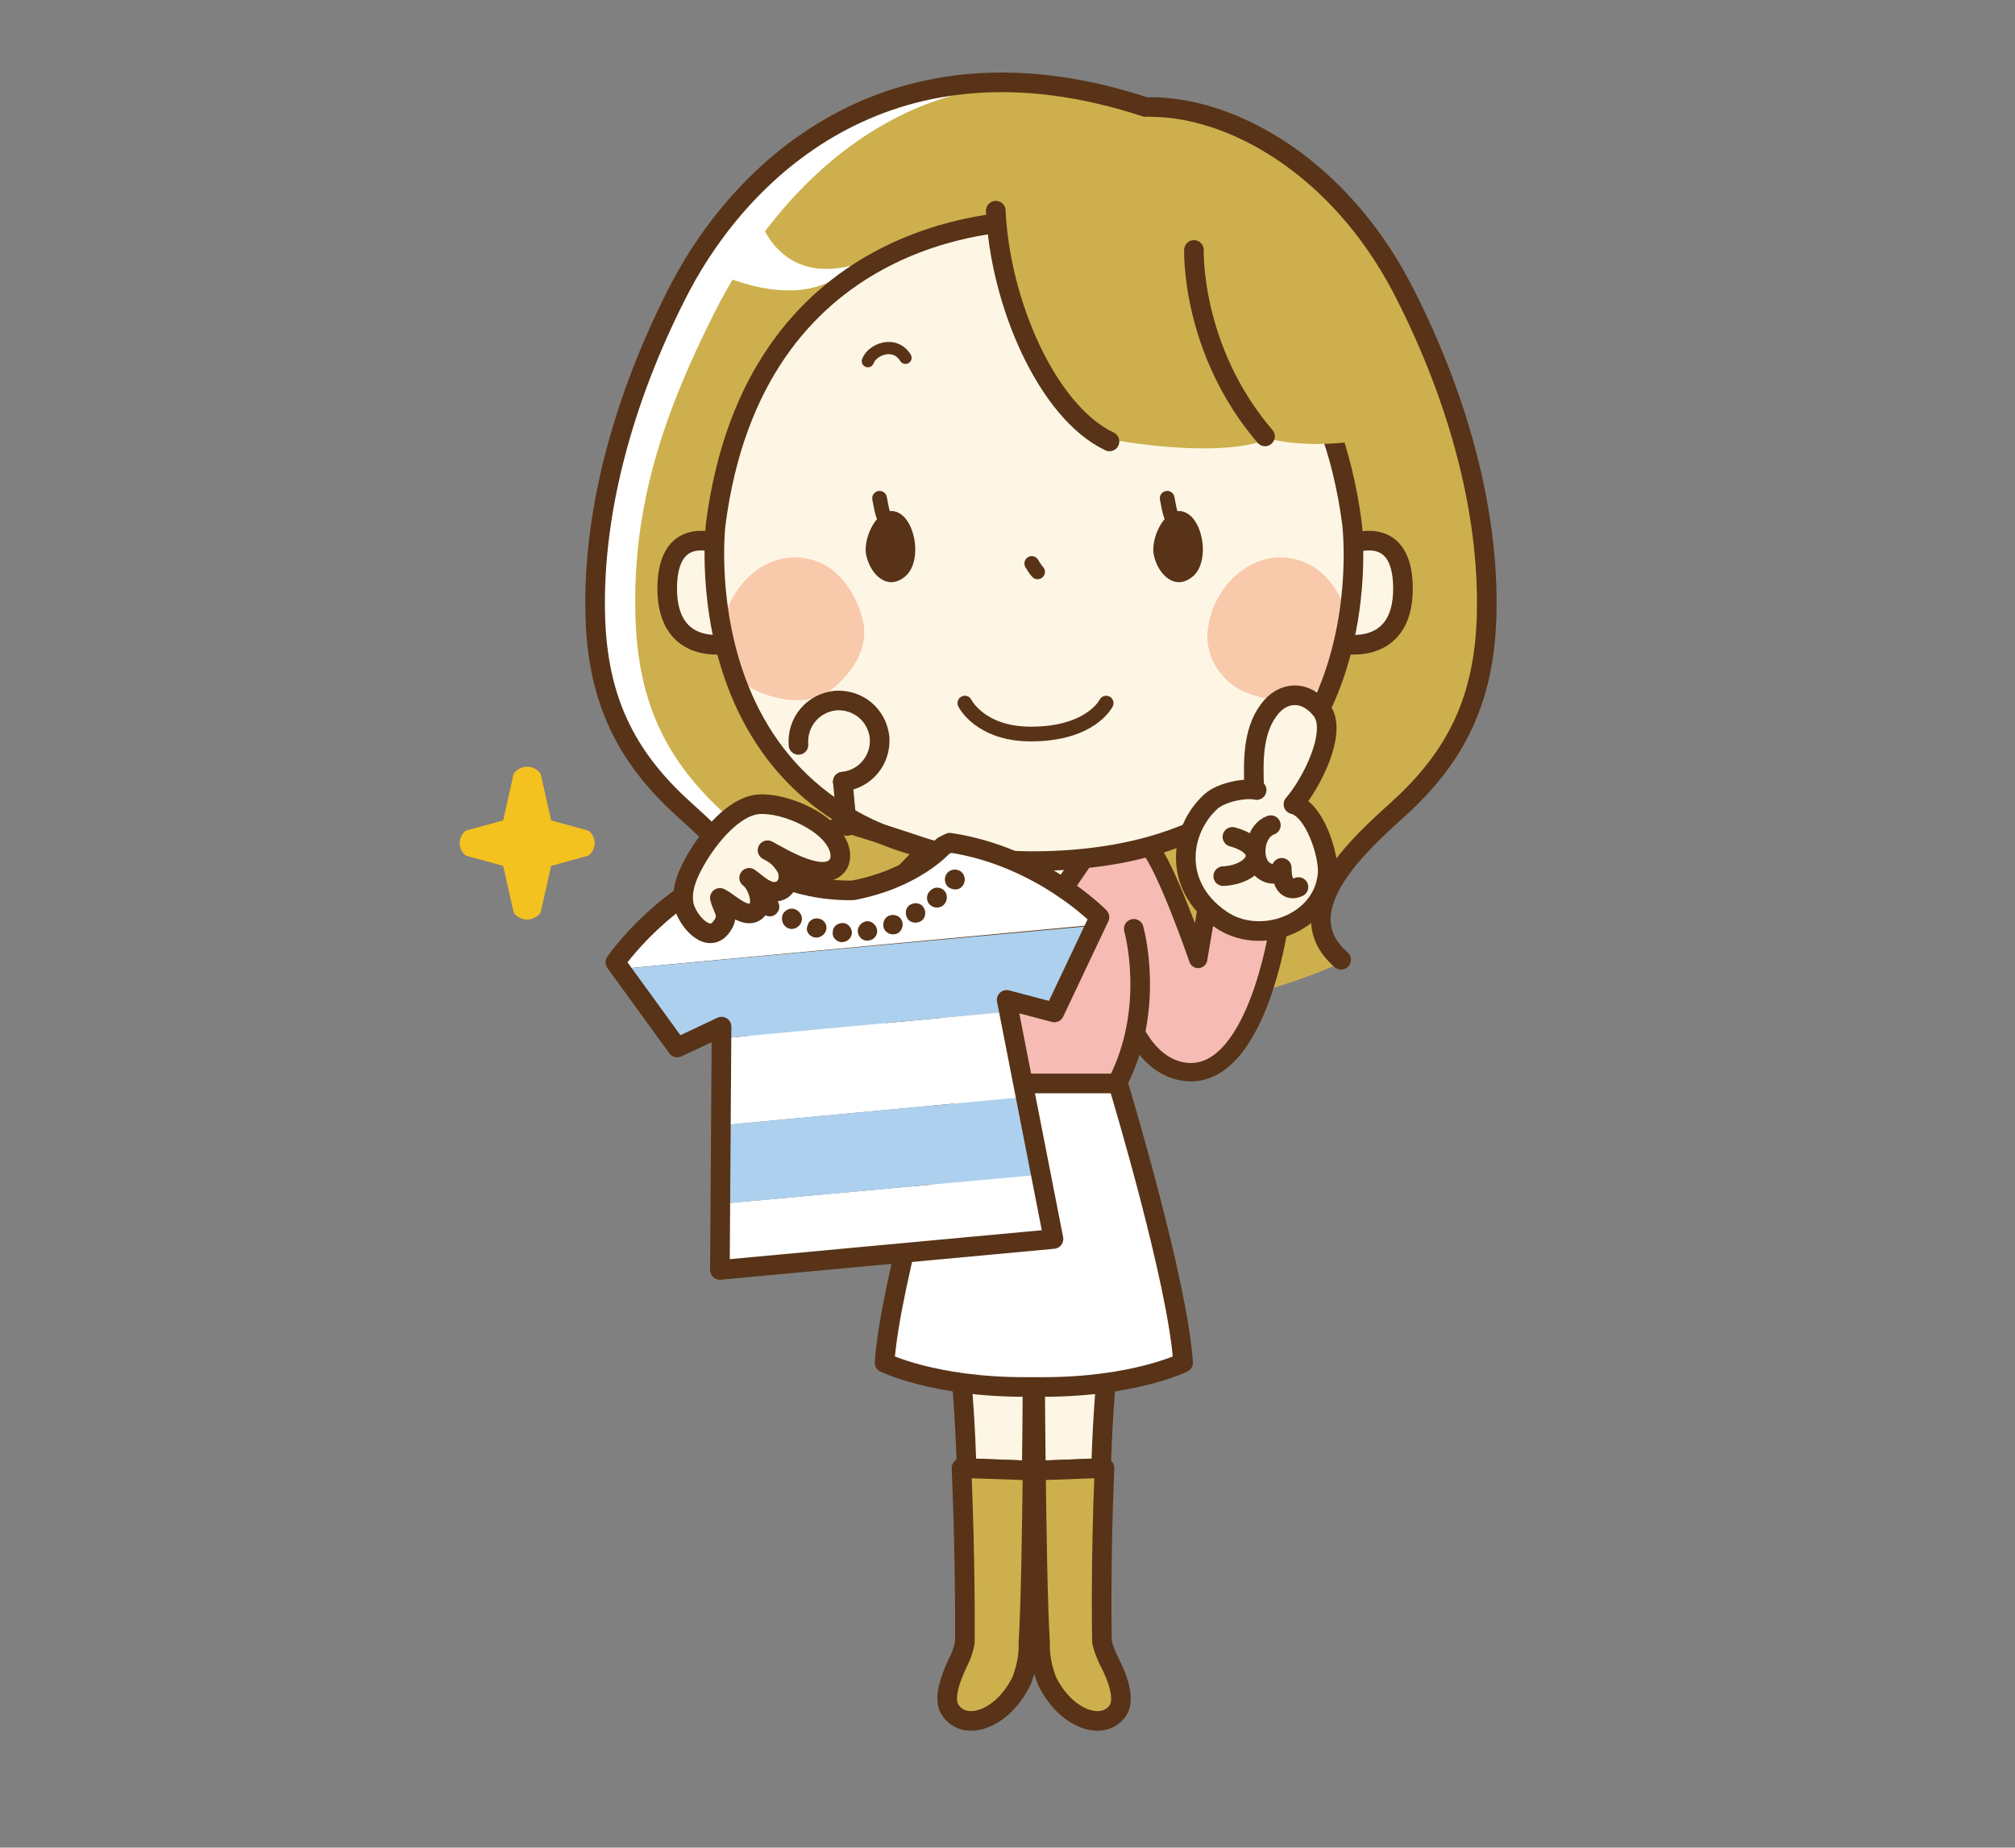 <?xml version="1.0" encoding="utf-8"?>
<!-- Generator: Adobe Illustrator 24.3.0, SVG Export Plug-In . SVG Version: 6.00 Build 0)  -->
<svg version="1.1" xmlns="http://www.w3.org/2000/svg" xmlns:xlink="http://www.w3.org/1999/xlink" x="0px" y="0px"
	 viewBox="0 0 241 221" style="enable-background:new 0 0 241 221;" xml:space="preserve">
<rect x="0" y="0" width="241" height="221" fill="#808080" stroke="none"/>
<style type="text/css">
	.st0{display:none;}
	.st1{display:inline;fill:#FFFFFF;stroke:#000000;stroke-miterlimit:10;}
	.st2{fill:#FFFFFF;}
	.st3{fill:#CDB04D;}
	.st4{fill:#F6BBB5;}
	.st5{fill:none;stroke:#583317;stroke-width:2.346;stroke-linecap:round;stroke-linejoin:round;}
	.st6{fill:#FFFFFF;stroke:#583317;stroke-width:2.199;stroke-linecap:round;stroke-linejoin:round;}
	.st7{fill:#F6BBB5;stroke:#583317;stroke-width:2.199;stroke-linecap:round;stroke-linejoin:round;}
	.st8{fill:#FEF6E5;stroke:#583317;stroke-width:2.346;stroke-linecap:round;stroke-linejoin:round;}
	.st9{fill:#CDB04D;stroke:#583317;stroke-width:2.346;stroke-linecap:round;stroke-linejoin:round;}
	.st10{fill:#FFFFFF;stroke:#583317;stroke-width:2.346;stroke-linecap:round;stroke-linejoin:round;}
	.st11{fill:#F6BBB5;stroke:#583317;stroke-width:2.346;stroke-linecap:round;stroke-linejoin:round;}
	.st12{fill:none;stroke:#583317;stroke-width:2.492;stroke-linecap:round;stroke-linejoin:round;}
	.st13{fill:none;stroke:#583317;stroke-width:2.199;stroke-linecap:round;stroke-linejoin:round;}
	.st14{fill:#FEF6E5;}
	.st15{fill:none;stroke:#583317;stroke-width:1.759;stroke-linecap:round;stroke-linejoin:round;}
	.st16{fill:none;stroke:#583317;stroke-width:1.466;stroke-linecap:round;stroke-linejoin:round;}
	.st17{fill:#F9C9AB;}
	.st18{fill:#583317;}
	.st19{fill:none;stroke:#583317;stroke-width:1.758;stroke-linecap:round;stroke-linejoin:round;}
	.st20{fill:#ADD0EE;}
	.st21{fill:#F4C21F;stroke:#F4C21F;stroke-width:1.639;stroke-linecap:round;stroke-linejoin:round;}
</style>
<g id="レイヤー_2" class="st0">
	<rect x="0.5" y="0.5" class="st1" width="240" height="220"/>
</g>
<g id="レイヤー_1">
	<path class="st2" d="M137.5,12.8c9.8,0,22.3,7.1,29.9,21.5c6.2,11.9,10.5,26,10.1,39.5c-0.3,9.7-3.5,16.6-10.6,23
		c-4.4,4-13.6,12.1-6.7,18c0,0-13.8,7-36.1,7s-35.3-7-35.3-7c6.8-5.9-2.3-14-6.7-18c-7.1-6.4-10.3-13.3-10.6-23
		C71,60.4,75.3,46.2,81.5,34.4c7.6-14.5,25.4-31.4,55.4-21.5"/>
	<path class="st3" d="M139.4,12.8c9.4,0,21.4,7.1,28.6,21.5c6,11.9,10.1,26,9.7,39.5c-0.3,9.7-3.3,16.6-10.1,23
		c-4.2,4-13,12.1-6.5,18c0,0-13.2,7-34.7,7c-21.4,0-33.8-7-33.8-7c6.5-5.9-2.2-14-6.5-18c-6.8-6.4-9.8-13.3-10.1-23
		c-0.4-13.5,3.5-24.6,9.5-36.5c7.3-14.5,24.5-34.5,53.3-24.6"/>
	<path class="st4" d="M144.6,106.8l-1.3,7.6c0,0-3.8-11.1-6-13.6l-25.7-0.2c0,0-12.3,12.4-15.3,16.5l-12.1-8l-5,8.1
		c0,0,10.7,9.9,18.8,11.4c3.1,0.6,13.2-10.3,13.2-10.3l0.4,0c0.1,3.2,0.8,7,2.9,10.8h19.7c1-1.9,1.7-3.8,2.1-5.7
		c1.1,1.9,2.9,4,5.7,4.3c8.5,1.1,11.2-17.1,11.2-17.1L144.6,106.8z"/>
	<path class="st5" d="M137,12.8c-30.1-9.9-48,7.1-55.6,21.5c-6.2,11.9-10.6,26-10.2,39.5c0.3,9.7,3.5,16.6,10.6,23
		c4.4,4,13.6,12.1,6.8,18"/>
	<path class="st6" d="M111.6,100.9c0,0-12.3,12.4-15.3,16.5l-12.1-8l-5,8.1c0,0,10.7,9.9,18.8,11.4c3.1,0.6,13.2-10.3,13.2-10.3"/>
	<path class="st5" d="M137.6,12.8c9.8,0,22.4,7.1,30,21.5c6.2,11.9,10.6,26,10.2,39.5c-0.3,9.7-3.5,16.6-10.6,23
		c-4.4,4-13.6,12.1-6.8,18"/>
	<path class="st7" d="M134.6,120.5c0,0,1.8,7,7.1,7.7c8.5,1.1,11.2-17.1,11.2-17.1l-8.3-4l-1.3,7.6c0,0-3.8-11.1-6-13.6"/>
	<g>
		<g>
			<path class="st8" d="M132.5,162.4l-8.7,0.2c0,0,0,6,0.1,13.3c2.6-0.1,5.2-0.2,7.8-0.3C131.8,171.4,132.1,166.9,132.5,162.4z"/>
			<path class="st9" d="M132.7,198.8c-0.7-1.4-0.9-2.4-0.9-2.4s-0.2-9.1,0.3-20.8c-2.6,0.1-5.6,0.2-8.2,0.3
				c0.1,7.3,0.2,15.8,0.5,20.7c-0.1,2.1,0.7,4.1,0.8,4.4c0,0,0,0,0,0c2.2,4.6,6.7,6.2,8.5,3.6C134.6,203.3,133.7,200.7,132.7,198.8z
				"/>
		</g>
		<g>
			<path class="st8" d="M114.8,162.4l8.7,0.2c0,0,0,6-0.1,13.3c-2.6-0.1-5.2-0.2-7.8-0.3C115.5,171.4,115.2,166.9,114.8,162.4z"/>
			<path class="st9" d="M114.6,198.8c0.7-1.4,0.8-2.4,0.8-2.4s0.1-9.1-0.4-20.8c2.6,0.1,5.9,0.2,8.5,0.3c-0.1,7.3-0.2,15.8-0.5,20.7
				c0.1,2.1-0.7,4.1-0.8,4.4c0,0,0,0,0,0c-2.2,4.6-6.7,6.2-8.5,3.6C112.7,203.3,113.7,200.7,114.6,198.8z"/>
		</g>
	</g>
	<path class="st10" d="M113.4,130.2c0,0-7,23.3-7.6,32.8c0,0,5.9,2.9,16.7,2.9h2.3c10.8,0,16.7-2.9,16.7-2.9
		c-0.6-9.6-7.6-32.8-7.6-32.8"/>
	<path class="st11" d="M111.9,111.1c0,0-3,9.2,2,18.5h19.7c4.7-9,2-18.5,2-18.5"/>
	<path class="st12" d="M123.6,121.4"/>
	<path class="st13" d="M123.6,117.6"/>
	<polyline class="st8" points="117.9,102.7 123.6,111.5 129.6,102.7 	"/>
	<path class="st2" d="M90.2,24.1c0,0,1.6,10.1,11.5,7.7c0,0-4.1,5.8-15.5,1.1"/>
	<path class="st13" d="M137.7,100.5c-2.6-1.8-7.9-4.8-13.9-4.8c-10.5,0-13.6,5.6-13.6,5.6"/>
	<path class="st8" d="M86.4,65.2c0,0-6.6-3-6.6,5.2c0,8.2,7.3,6.6,7.3,6.6"/>
	<path class="st8" d="M161.2,65.2c0,0,6.6-3,6.6,5.2c0,8.2-7.3,6.6-7.3,6.6"/>
	<path class="st14" d="M161.7,62.6C157,27,127.2,26.3,123.6,26.4c-3.6,0-33.4,0.8-38,36.3c0,0-4.8,40,37.8,40.3v0c0.1,0,0.2,0,0.3,0
		c0.1,0,0.2,0,0.4,0v0C166.6,102.5,161.7,62.6,161.7,62.6z"/>
	<path class="st15" d="M123.4,67.4c0.2,0.3,0.4,0.7,0.7,1"/>
	<path class="st16" d="M103.8,43.2c0.5-1.4,3.2-2.5,4.5-0.4"/>
	<path class="st17" d="M86.4,75c-0.6,3.5,1.7,6.8,4.7,7.9c2.9,1.1,6.3,1.4,8.7-0.7c2.4-2.1,4.3-5,3.3-8.4c-0.8-2.8-2.6-5.6-5.3-6.6
		C92.5,65.1,87.3,69.5,86.4,75z"/>
	<path class="st17" d="M144.5,75c-0.6,3.5,1.7,6.8,4.7,7.9c2.9,1.1,6.3,1.4,8.7-0.7c2.4-2.1,4.3-5,3.3-8.4c-0.8-2.8-2.6-5.6-5.3-6.6
		C150.6,65.1,145.3,69.5,144.5,75z"/>
	<path class="st5" d="M161.7,62.6c-4.7-35.5-34.5-36.2-38.1-36.2c-3.6,0-33.4,0.8-38,36.3c0,0-4.8,40,37.8,40.3v0c0.1,0,0.2,0,0.3,0
		c0.1,0,0.2,0,0.4,0v0C166.7,102.5,161.7,62.6,161.7,62.6z"/>
	<g>
		<path class="st18" d="M142.6,69c-2.1,1.7-4.1-0.3-4.6-2.6c-0.5-2.4,2-7,4.5-4.6C144.1,63.4,144.5,67.5,142.6,69z"/>
		<path class="st19" d="M140.3,62.1c-0.4-0.6-0.5-1.5-0.7-2.5"/>
	</g>
	<g>
		<path class="st18" d="M108.2,69c-2.1,1.7-4.1-0.3-4.6-2.6c-0.5-2.4,2-7,4.5-4.6C109.7,63.4,110.1,67.5,108.2,69z"/>
		<path class="st19" d="M105.9,62.1c-0.4-0.6-0.5-1.5-0.7-2.5"/>
	</g>
	<path class="st3" d="M153.9,31.7c-6-5.3-13.1-6-18-5.8c-8-4.4-16.7-0.8-16.7-0.8c0.5,11.1,6.6,24.1,14.5,27.6c0,0,11.4,2.1,17.5,0
		c0,0,0-0.1-0.1-0.4c2.4,0.7,6.7,1.3,12.8,0.2C163.9,52.6,164.2,40.7,153.9,31.7z"/>
	<path class="st5" d="M142.8,29.9c0,0-0.4,11.9,8.5,22.3"/>
	<path class="st5" d="M119.1,25.2c0.5,11.1,6.2,24.1,13.6,27.6"/>
	<path class="st15" d="M115.4,84.1c0,0,1.8,3.7,7.9,3.7c7.2,0,9-3.7,9-3.7"/>
	<g>
		<g>
			<g>
				<g>
					<path class="st5" d="M101.4,98.5l-0.3,0c0,0-27.5,14-25.8,17.7l54.7-5.1C131.1,107.3,101.4,98.5,101.4,98.5z"/>
					<line class="st5" x1="101.3" y1="98.8" x2="100.8" y2="93.5"/>
					<path class="st5" d="M95.5,89.1c-0.2-2.7,1.7-5,4.4-5.3c2.7-0.2,5,1.7,5.3,4.4c0.2,2.7-1.7,5-4.4,5.3"/>
				</g>
				<g>
					<path class="st2" d="M131.5,109.7c0,0-7.1-7.3-17.9-8.9l-0.8,0.4c0,0-3.4,3.9-10.8,5.3c-7.5,0.1-11.6-3.2-11.6-3.2l-0.9-0.2
						c-10.2,3.6-15.9,12-15.9,12l0.6,0.8l56.9-5.3L131.5,109.7z"/>
					<polygon class="st2" points="86.1,151.8 126,148.1 124.5,140.5 86.1,144 					"/>
					<polygon class="st2" points="86.3,124.2 86.2,134.6 122.7,131.2 120.7,121 					"/>
					<polygon class="st20" points="86.1,144 124.5,140.5 122.7,131.2 86.2,134.6 					"/>
					<polygon class="st20" points="120.4,119.6 124.5,120.7 126.4,120.5 131.1,110.7 74.2,115.9 80.6,124.7 82.5,124.5 86.3,122.7 
						86.3,124.2 120.7,121 					"/>
				</g>
				<path class="st5" d="M131.5,109.7c0,0-7.1-7.3-17.9-8.9l-0.8,0.4c0,0-3.4,3.9-10.8,5.3c-7.5,0.1-11.6-3.2-11.6-3.2l-0.9-0.2
					c-10.2,3.6-15.9,12-15.9,12l7.4,10.2l5.3-2.5l-0.2,29.1l39.9-3.7l-5.6-28.6l5.7,1.5L131.5,109.7z"/>
			</g>
			<g>
				<path class="st18" d="M115.1,106L115.1,106c0.4-0.5,0.4-1.2-0.1-1.7c-0.5-0.4-1.2-0.4-1.7,0.1l0,0c-0.4,0.5-0.4,1.2,0.1,1.7
					C114,106.5,114.7,106.5,115.1,106z M112.8,108.3L112.8,108.3c0.5-0.4,0.6-1.2,0.2-1.7c-0.4-0.5-1.2-0.6-1.7-0.1l0,0
					c-0.5,0.4-0.6,1.2-0.1,1.7C111.6,108.6,112.3,108.7,112.8,108.3z M110.1,110.2L110.1,110.2c0.6-0.3,0.7-1.1,0.4-1.6
					c-0.3-0.6-1.1-0.7-1.6-0.4l0,0c-0.6,0.3-0.7,1.1-0.4,1.6C108.8,110.4,109.6,110.5,110.1,110.2z M107.2,111.7L107.2,111.7
					c0.6-0.2,0.9-0.9,0.7-1.5c-0.2-0.6-0.9-0.9-1.5-0.7l0,0c-0.6,0.2-0.9,0.9-0.7,1.5C105.9,111.6,106.6,111.9,107.2,111.7z
					 M103.9,112.5L103.9,112.5c0.7-0.1,1.1-0.7,1-1.3c-0.1-0.6-0.7-1.1-1.3-1l0,0c-0.6,0.1-1.1,0.7-1,1.3
					C102.7,112.2,103.3,112.6,103.9,112.5z M100.6,112.7L100.6,112.7c0.7,0,1.2-0.4,1.3-1.1c0-0.6-0.5-1.2-1.1-1.2l0,0
					c-0.6,0-1.2,0.4-1.2,1.1C99.5,112.1,100,112.6,100.6,112.7z M97.3,112.1L97.3,112.1c0.6,0.2,1.3-0.2,1.5-0.8
					c0.2-0.6-0.2-1.3-0.8-1.4l0,0c-0.6-0.2-1.3,0.2-1.4,0.8C96.3,111.3,96.7,111.9,97.3,112.1z M94.2,111L94.2,111
					c0.6,0.3,1.3,0,1.6-0.6c0.3-0.6,0-1.3-0.6-1.6l0,0c-0.6-0.3-1.3,0-1.6,0.6C93.4,110,93.6,110.7,94.2,111z M91.4,109.4
					L91.4,109.4c0.6,0.4,1.3,0.2,1.6-0.3c0.4-0.5,0.2-1.3-0.3-1.6l0,0c-0.5-0.4-1.3-0.2-1.6,0.3C90.7,108.3,90.8,109,91.4,109.4z
					 M88.8,107.4L88.8,107.4c0.5,0.5,1.2,0.4,1.7,0c0.4-0.5,0.4-1.2,0-1.7l0,0l0,0l-0.5,0.5l0.5-0.5l0,0l-0.5,0.5l0.5-0.5
					c-0.5-0.5-1.2-0.4-1.7,0C88.3,106.2,88.3,106.9,88.8,107.4L88.8,107.4z"/>
			</g>
		</g>
		<path class="st8" d="M100.3,103.3c-1.5,2.6-6.8-0.7-8.5-1.6c1,0.5,1.6,1,2.2,2c0.6,1,0.3,2.6-0.9,2.9c-1.3,0.4-2.5-0.9-3.5-1.6
			c0.9,0.6,1.9,3.1,0.8,4c-1.3,1-3.2-1.1-4.3-1.6c0.3,1.3,1.2,2,0.3,3.3c-1.6,2.5-4.2-0.6-4.6-2.4c-0.4-1.9,0.5-3.9,1.5-5.6
			c1.4-2.4,4.4-6.3,7.5-6.5c3.1-0.2,8.7,2.2,9.6,5.4C100.6,102.3,100.5,102.9,100.3,103.3z"/>
	</g>
	<g>
		<g>
			<path class="st8" d="M150,94.2c-0.1-3-0.2-6.6,1.7-9.2c1.7-2.4,4.5-2.5,6.4,0c1.9,2.6-1.3,8.8-3.4,11.2c2.5,0.6,4.2,5.9,4.1,8.2
				c-0.4,6.1-8.2,8.9-12.9,5.5c-5.7-4-4.8-10.6-1.1-14c1.3-1.2,4.3-1.7,5.5-1.4"/>
			<path class="st8" d="M152,98.7c-1.8,0.6-2.4,3.6-1.2,5.1c0.7,0.8,2,1.1,2.5,0c0,3.4,2,2.3,2,2.3"/>
		</g>
		<path class="st8" d="M147.4,100.1c4.7,1.3,2.8,4.5-1.1,4.7"/>
	</g>
	<g>
		<path class="st21" d="M63.9,108.8c-0.5,0.5-1.2,0.5-1.7,0l-1.6-7.1c-0.5-0.5-0.5-1.2,0-1.7l1.6-7.1c0.5-0.5,1.2-0.5,1.7,0l1.6,7.1
			c0.5,0.5,0.5,1.2,0,1.7L63.9,108.8z"/>
		<path class="st21" d="M56.1,101.6c-0.4-0.4-0.4-1.1,0-1.5l6.2-1.7c0.4-0.4,1.1-0.4,1.5,0l6.2,1.7c0.4,0.4,0.4,1.1,0,1.5l-6.2,1.7
			c-0.4,0.4-1.1,0.4-1.5,0L56.1,101.6z"/>
	</g>
</g>
</svg>
